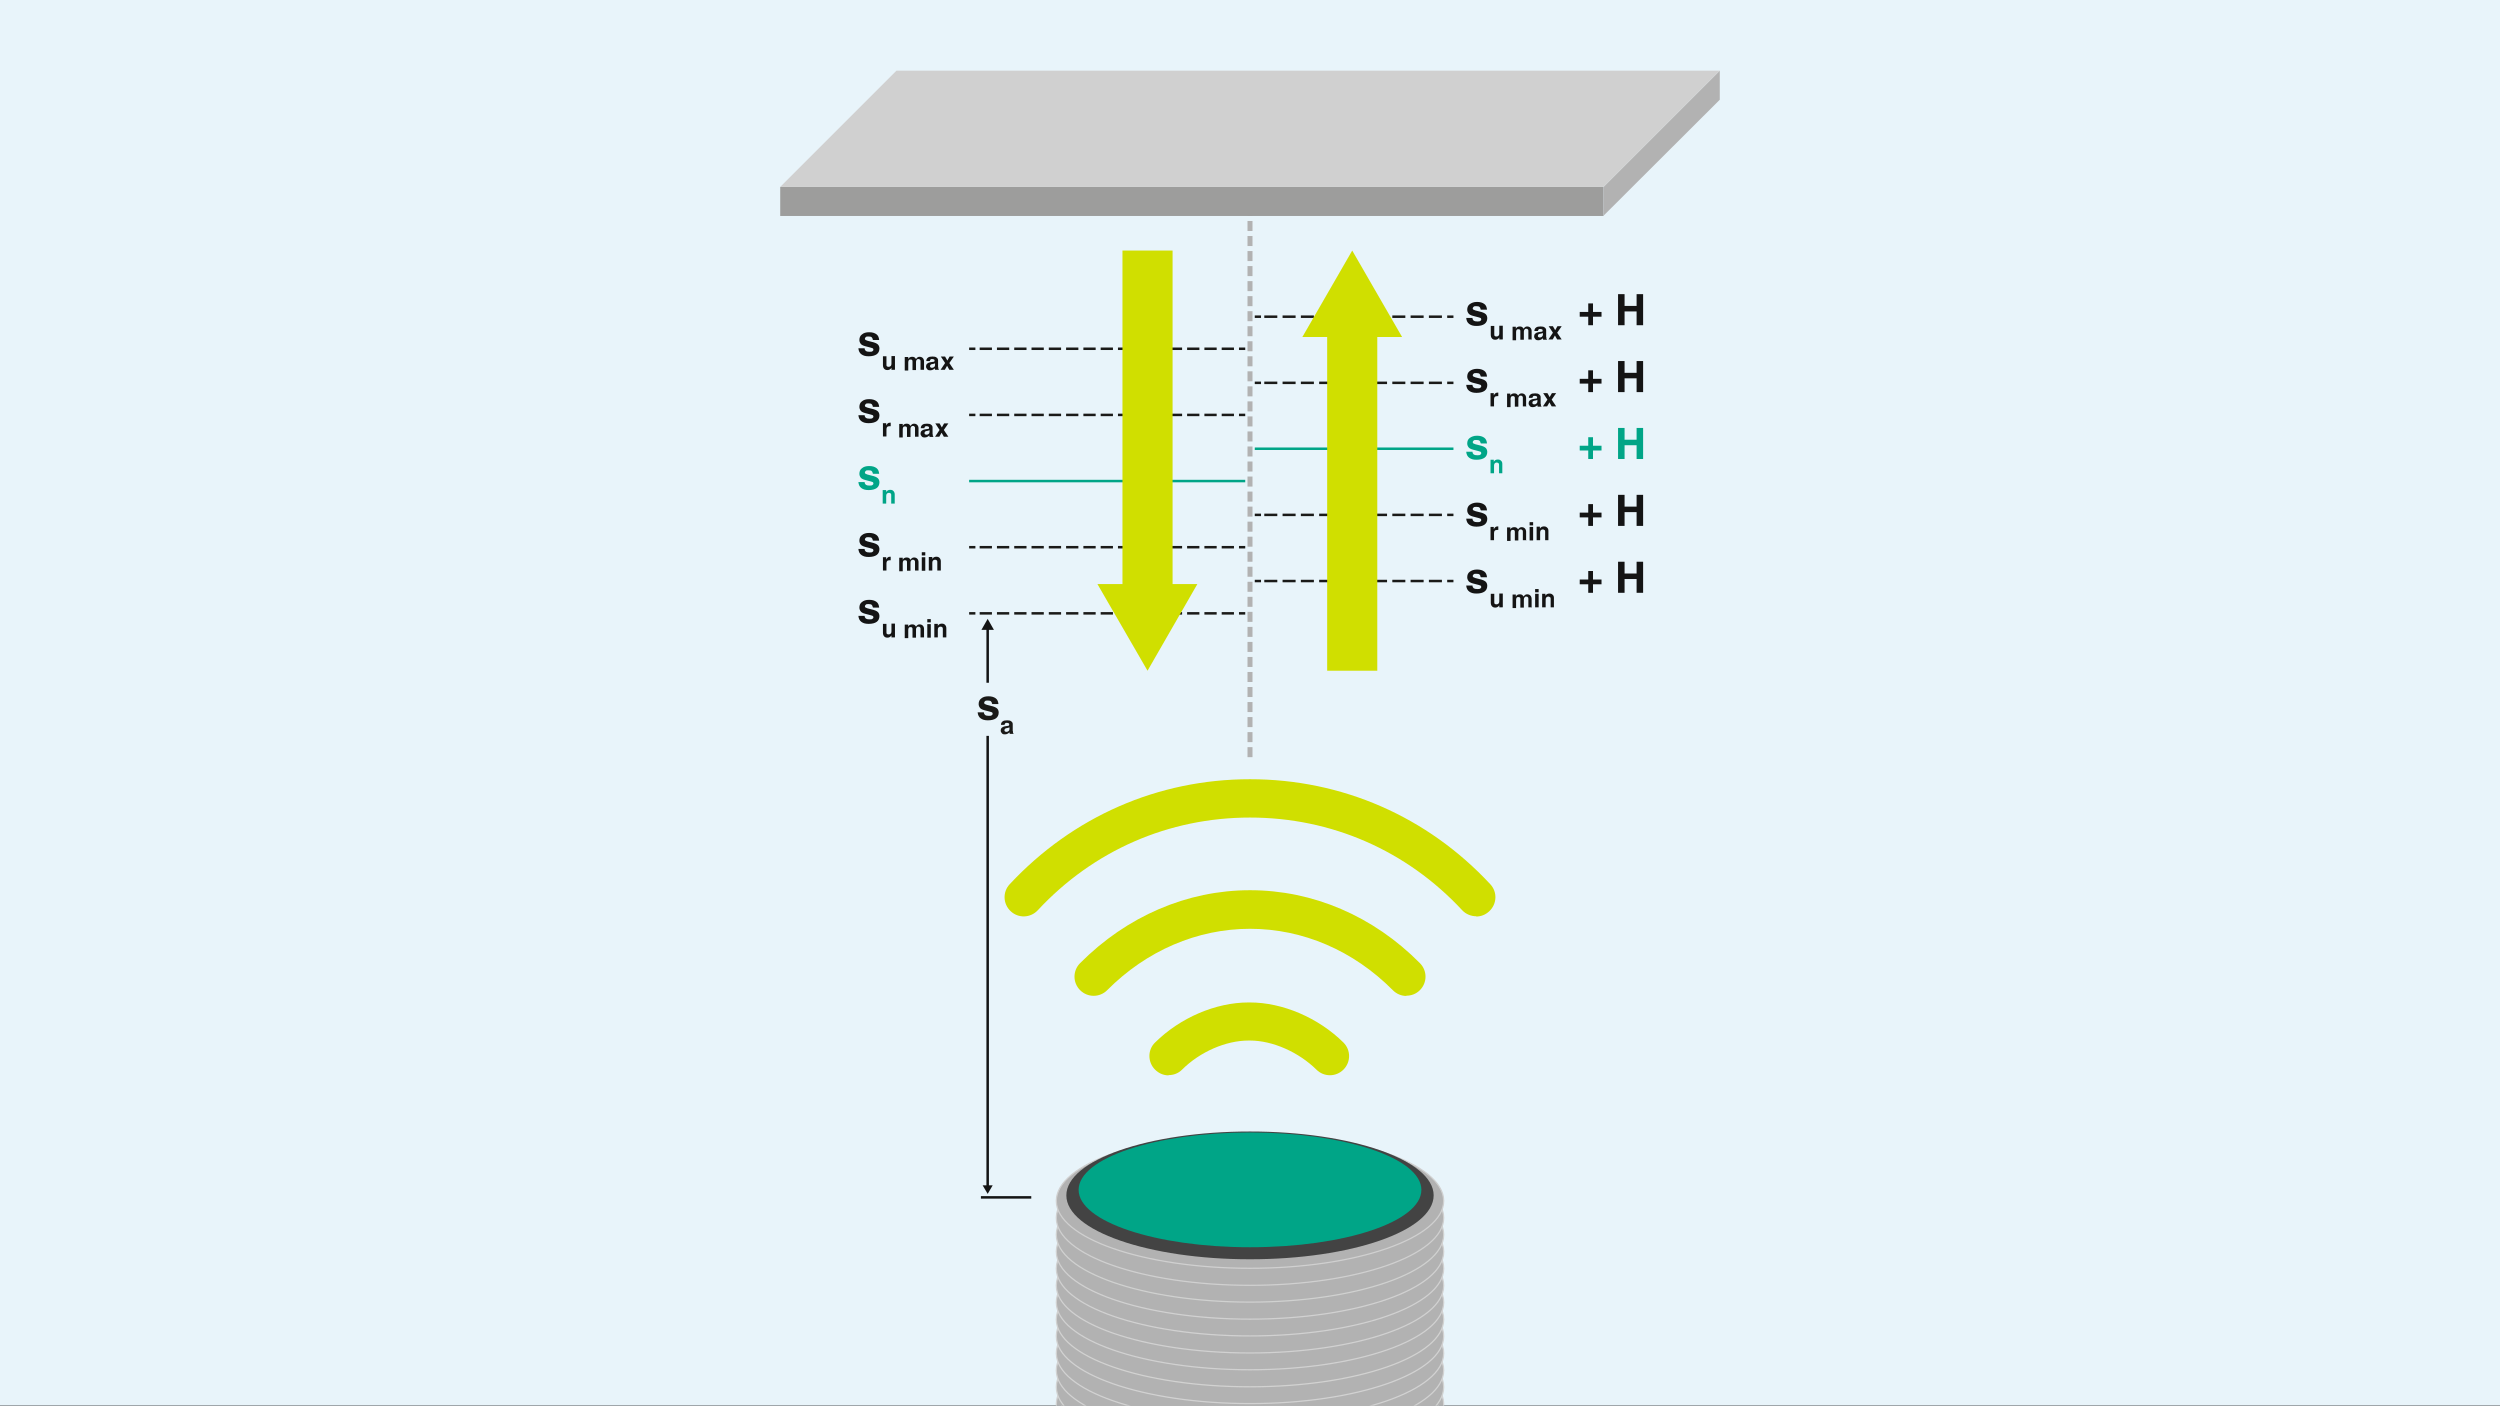 <?xml version="1.0" encoding="UTF-8"?><svg xmlns="http://www.w3.org/2000/svg" version="1.1" xmlns:xlink="http://www.w3.org/1999/xlink" viewBox="0 0 997.8 561.3"><rect x="0" y="0" width="997.8" height="561.3" fill="#333333" stroke="none"/><!--Generator: Adobe Illustrator 29.0.1, SVG Export Plug-In . SVG Version: 2.1.0 Build 192)--><defs><style>.st0 {
        stroke: #b2b2b2;
        stroke-dasharray: 4 2;
        stroke-width: 2px;
      }

      .st0, .st1, .st2, .st3, .st4, .st5, .st6, .st7 {
        fill: none;
      }

      .st0, .st2, .st4, .st5, .st6, .st7 {
        stroke-miterlimit: 2.6;
      }

      .st1 {
        stroke: #141414;
        stroke-miterlimit: 10;
      }

      .st8 {
        fill: #d0df00;
      }

      .st9 {
        stroke: #d2d2d2;
      }

      .st9, .st10, .st11, .st12, .st13, .st14, .st15, .st16, .st17, .st18, .st19, .st20, .st21, .st22, .st23, .st24, .st25, .st26 {
        fill: #b2b2b2;
      }

      .st9, .st10, .st11, .st12, .st13, .st14, .st15, .st16, .st17, .st18, .st19, .st20, .st21, .st22, .st23, .st24, .st26 {
        stroke-width: .5px;
      }

      .st10 {
        stroke: #d0d1d0;
      }

      .st11 {
        stroke: #d6d6d6;
      }

      .st12 {
        stroke: #d0d0d0;
      }

      .st27 {
        fill: #141414;
      }

      .st28 {
        fill: #434343;
      }

      .st2 {
        stroke: #00a587;
      }

      .st29 {
        fill: #1a1a18;
      }

      .st13 {
        stroke: #d5d6d5;
      }

      .st14 {
        stroke: #d2d2d1;
      }

      .st30 {
        isolation: isolate;
      }

      .st4, .st5, .st6 {
        stroke: #1a1a18;
      }

      .st15 {
        stroke: #d2d3d2;
      }

      .st16 {
        stroke: #d5d5d5;
      }

      .st17 {
        stroke: #d8d8d8;
      }

      .st31 {
        fill: #9d9d9c;
      }

      .st18 {
        stroke: #d0d0d0;
      }

      .st32 {
        mix-blend-mode: multiply;
      }

      .st19 {
        stroke: #d4d4d3;
      }

      .st5 {
        stroke-dasharray: 5.2 2.1;
      }

      .st20 {
        stroke: #d7d7d7;
      }

      .st6 {
        stroke-dasharray: 4.9 2;
      }

      .st21 {
        stroke: #d9d9d9;
      }

      .st22 {
        stroke: #d3d3d3;
      }

      .st23 {
        stroke: #d4d4d4;
      }

      .st24 {
        stroke: #d9d9d9;
      }

      .st7 {
        stroke: #d0df00;
        stroke-width: 20px;
      }

      .st33 {
        fill: #00a587;
      }

      .st34 {
        fill: #d0d0d0;
      }

      .st26 {
        stroke: #d1d1d1;
      }

      .st35 {
        fill: #e8f4fa;
      }

      .st36 {
        clip-path: url(#clippath);
      }</style><clipPath id="clippath"><rect id="SVGID" class="st3" x="243.8" y="443" width="510.2" height="118"/></clipPath></defs><g class="st30"><g id="BG"><rect class="st35" width="997.8" height="561"/></g><g id="Drawing"><g><g><path class="st27" d="M348.3,135.5c0-.4-.2-.7-.4-.9-.2-.2-.6-.3-1.2-.3s-.9,0-1.1.2c-.2.2-.4.4-.4.6s0,.4.3.6,1,.4,2.3.7c1.4.3,2.2.7,2.6,1.1s.6,1,.6,1.6c0,1-.4,1.8-1.1,2.3-.7.5-1.8.8-3.2.8s-2.2-.3-2.9-.8c-.7-.5-1.1-1.3-1.2-2.4h2.5c0,.5.2.8.5,1.1.3.2.8.3,1.4.3s.9,0,1.2-.2c.3-.2.4-.4.4-.6s-.1-.5-.3-.6c-.2-.1-.9-.3-2.1-.6-1.3-.3-2.2-.6-2.6-1.1-.4-.5-.6-1-.6-1.6,0-.9.3-1.7,1-2.2.7-.6,1.6-.9,2.9-.9s2.2.3,2.9.8c.7.5,1,1.3,1.1,2.3h-2.4Z"/><path class="st27" d="M357.1,147.6h-1.3v-.8h0c-.4.6-.9.9-1.6.9s-1-.2-1.3-.5c-.3-.3-.5-.8-.5-1.5v-3.5h1.4v3.3c0,.3,0,.6.2.7.2.2.4.2.7.2s.6-.1.8-.3c.2-.2.3-.5.3-.9v-3.1h1.4v5.4Z"/><path class="st27" d="M368.8,147.6h-1.4v-3.3c0-.3,0-.6-.2-.7-.1-.2-.3-.3-.6-.3s-.5,0-.7.3c-.2.2-.3.4-.3.8v3.3h-1.4v-3.3c0-.3,0-.6-.2-.7-.1-.2-.3-.2-.6-.2s-.5,0-.7.3c-.1.2-.2.4-.2.8v3.3h-1.4v-5.4h1.4v.8h0c.3-.6.8-.9,1.6-.9s1.1.3,1.5.9c.4-.6.8-.9,1.4-.9s1,.2,1.3.5.5.8.5,1.3v3.7Z"/><path class="st27" d="M374.5,146.5c0,.2,0,.4,0,.6,0,.1.1.2.2.3v.2h-1.5c0-.2-.1-.4-.1-.6-.5.5-1.1.8-1.8.8s-.9-.1-1.2-.4c-.3-.3-.5-.7-.5-1.1s.1-.8.4-1.1.7-.5,1.2-.6l1.3-.2c.2,0,.3,0,.4-.1,0,0,.1-.2.1-.3,0-.2,0-.4-.2-.5-.2-.1-.4-.2-.7-.2s-.6,0-.7.2c-.1.1-.2.3-.3.6h-1.4c0-.7.3-1.1.7-1.4.4-.3,1-.4,1.8-.4s1.2.1,1.6.4c.4.3.6.6.6,1.1v2.9ZM373.2,145c-.2.1-.5.2-1,.3-.4,0-.7.2-.8.3s-.2.3-.2.5,0,.4.2.5c.1.1.3.2.5.2.4,0,.7-.1.9-.3.3-.2.4-.5.4-.8v-.7Z"/><path class="st27" d="M380.6,147.6h-1.7l-.9-1.6-.9,1.6h-1.7l1.8-2.7-1.7-2.6h1.7l.9,1.6.9-1.6h1.7l-1.8,2.6,1.8,2.7Z"/></g><g><path class="st27" d="M348.3,162.2c0-.4-.2-.7-.4-.9-.2-.2-.6-.3-1.2-.3s-.9,0-1.1.2c-.2.2-.4.4-.4.6s0,.4.3.6,1,.4,2.3.7c1.4.3,2.2.7,2.6,1.1s.6,1,.6,1.6c0,1-.4,1.8-1.1,2.3-.7.5-1.8.8-3.2.8s-2.2-.3-2.9-.8c-.7-.5-1.1-1.3-1.2-2.4h2.5c0,.5.2.8.5,1.1.3.2.8.3,1.4.3s.9,0,1.2-.2c.3-.2.4-.4.4-.6s-.1-.5-.3-.6c-.2-.1-.9-.3-2.1-.6-1.3-.3-2.2-.6-2.6-1.1-.4-.5-.6-1-.6-1.6,0-.9.3-1.7,1-2.2.7-.6,1.6-.9,2.9-.9s2.2.3,2.9.8c.7.5,1,1.3,1.1,2.3h-2.4Z"/><path class="st27" d="M352.3,168.9h1.4v.9h0c.2-.4.4-.6.6-.8.2-.2.5-.3.9-.3s.2,0,.3,0v1.4c0,0-.2,0-.4,0-.4,0-.8.1-1,.3-.2.2-.3.5-.3,1v2.8h-1.4v-5.4Z"/><path class="st27" d="M366.6,174.3h-1.4v-3.3c0-.3,0-.6-.2-.7-.1-.2-.3-.3-.6-.3s-.5,0-.7.3c-.2.2-.3.4-.3.8v3.3h-1.4v-3.3c0-.3,0-.6-.2-.7-.1-.2-.3-.2-.6-.2s-.5,0-.7.3c-.1.2-.2.4-.2.8v3.3h-1.4v-5.4h1.4v.8h0c.3-.6.8-.9,1.6-.9s1.1.3,1.5.9c.4-.6.8-.9,1.4-.9s1,.2,1.3.5.5.8.5,1.3v3.7Z"/><path class="st27" d="M372.3,173.3c0,.2,0,.4,0,.6,0,.1.1.2.2.3v.2h-1.5c0-.2-.1-.4-.1-.6-.5.5-1.1.8-1.8.8s-.9-.1-1.2-.4c-.3-.3-.5-.7-.5-1.1s.1-.8.4-1.1.7-.5,1.2-.6l1.3-.2c.2,0,.3,0,.4-.1,0,0,.1-.2.1-.3,0-.2,0-.4-.2-.5-.2-.1-.4-.2-.7-.2s-.6,0-.7.2c-.1.1-.2.3-.3.6h-1.4c0-.7.3-1.1.7-1.4.4-.3,1-.4,1.8-.4s1.2.1,1.6.4c.4.3.6.6.6,1.1v2.9ZM371,171.7c-.2.1-.5.2-1,.3-.4,0-.7.2-.8.3s-.2.3-.2.5,0,.4.2.5c.1.1.3.2.5.2.4,0,.7-.1.9-.3.3-.2.4-.5.4-.8v-.7Z"/><path class="st27" d="M378.4,174.3h-1.7l-.9-1.6-.9,1.6h-1.7l1.8-2.7-1.7-2.6h1.7l.9,1.6.9-1.6h1.7l-1.8,2.6,1.8,2.7Z"/></g><g><path class="st33" d="M348.3,188.9c0-.4-.2-.7-.4-.9-.2-.2-.6-.3-1.2-.3s-.9,0-1.1.2c-.2.2-.4.4-.4.6s0,.4.3.6,1,.4,2.3.7c1.4.3,2.2.7,2.6,1.1s.6,1,.6,1.6c0,1-.4,1.8-1.1,2.3-.7.5-1.8.8-3.2.8s-2.2-.3-2.9-.8c-.7-.5-1.1-1.3-1.2-2.4h2.5c0,.5.2.8.5,1.1.3.2.8.3,1.4.3s.9,0,1.2-.2c.3-.2.4-.4.4-.6s-.1-.5-.3-.6c-.2-.1-.9-.3-2.1-.6-1.3-.3-2.2-.6-2.6-1.1-.4-.5-.6-1-.6-1.6,0-.9.3-1.7,1-2.2.7-.6,1.6-.9,2.9-.9s2.2.3,2.9.8c.7.5,1,1.3,1.1,2.3h-2.4Z"/><path class="st33" d="M357.1,201h-1.4v-3.3c0-.3,0-.6-.2-.7-.1-.2-.4-.3-.7-.3s-.6.1-.8.3c-.2.2-.3.5-.3.9v3.1h-1.4v-5.4h1.4v.8h0c.3-.6.9-.9,1.6-.9s1,.2,1.3.5.5.8.5,1.3v3.7Z"/></g><g><path class="st27" d="M348.3,215.6c0-.4-.2-.7-.4-.9-.2-.2-.6-.3-1.2-.3s-.9,0-1.1.2c-.2.2-.4.4-.4.6s0,.4.3.6,1,.4,2.3.7c1.4.3,2.2.7,2.6,1.1s.6,1,.6,1.6c0,1-.4,1.8-1.1,2.3-.7.5-1.8.8-3.2.8s-2.2-.3-2.9-.8c-.7-.5-1.1-1.3-1.2-2.4h2.5c0,.5.2.8.5,1.1.3.2.8.3,1.4.3s.9,0,1.2-.2c.3-.2.4-.4.4-.6s-.1-.5-.3-.6c-.2-.1-.9-.3-2.1-.6-1.3-.3-2.2-.6-2.6-1.1-.4-.5-.6-1-.6-1.6,0-.9.3-1.7,1-2.2.7-.6,1.6-.9,2.9-.9s2.2.3,2.9.8c.7.5,1,1.3,1.1,2.3h-2.4Z"/><path class="st27" d="M352.3,222.4h1.4v.9h0c.2-.4.4-.6.6-.8.2-.2.5-.3.9-.3s.2,0,.3,0v1.4c0,0-.2,0-.4,0-.4,0-.8.1-1,.3-.2.2-.3.5-.3,1v2.8h-1.4v-5.4Z"/><path class="st27" d="M366.6,227.7h-1.4v-3.3c0-.3,0-.6-.2-.7-.1-.2-.3-.3-.6-.3s-.5,0-.7.3c-.2.2-.3.4-.3.8v3.3h-1.4v-3.3c0-.3,0-.6-.2-.7-.1-.2-.3-.2-.6-.2s-.5,0-.7.3c-.1.2-.2.4-.2.8v3.3h-1.4v-5.4h1.4v.8h0c.3-.6.8-.9,1.6-.9s1.1.3,1.5.9c.4-.6.8-.9,1.4-.9s1,.2,1.3.5.5.8.5,1.3v3.7Z"/><path class="st27" d="M369.3,221.7h-1.4v-1.3h1.4v1.3ZM369.3,222.4v5.4h-1.4v-5.4h1.4Z"/><path class="st27" d="M375.5,227.7h-1.4v-3.3c0-.3,0-.6-.2-.7-.1-.2-.4-.3-.7-.3s-.6.1-.8.3c-.2.2-.3.5-.3.9v3.1h-1.4v-5.4h1.4v.8h0c.3-.6.9-.9,1.6-.9s1,.2,1.3.5.5.8.5,1.3v3.7Z"/></g><g><path class="st27" d="M348.3,242.3c0-.4-.2-.7-.4-.9-.2-.2-.6-.3-1.2-.3s-.9,0-1.1.2c-.2.2-.4.4-.4.6s0,.4.3.6,1,.4,2.3.7c1.4.3,2.2.7,2.6,1.1s.6,1,.6,1.6c0,1-.4,1.8-1.1,2.3-.7.5-1.8.8-3.2.8s-2.2-.3-2.9-.8c-.7-.5-1.1-1.3-1.2-2.4h2.5c0,.5.2.8.5,1.1.3.2.8.3,1.4.3s.9,0,1.2-.2c.3-.2.4-.4.4-.6s-.1-.5-.3-.6c-.2-.1-.9-.3-2.1-.6-1.3-.3-2.2-.6-2.6-1.1-.4-.5-.6-1-.6-1.6,0-.9.3-1.7,1-2.2.7-.6,1.6-.9,2.9-.9s2.2.3,2.9.8c.7.5,1,1.3,1.1,2.3h-2.4Z"/><path class="st27" d="M357.1,254.4h-1.3v-.8h0c-.4.6-.9.9-1.6.9s-1-.2-1.3-.5c-.3-.3-.5-.8-.5-1.5v-3.5h1.4v3.3c0,.3,0,.6.2.7.2.2.4.2.7.2s.6-.1.8-.3c.2-.2.3-.5.3-.9v-3.1h1.4v5.4Z"/><path class="st27" d="M368.8,254.4h-1.4v-3.3c0-.3,0-.6-.2-.7-.1-.2-.3-.3-.6-.3s-.5,0-.7.3c-.2.2-.3.4-.3.8v3.3h-1.4v-3.3c0-.3,0-.6-.2-.7-.1-.2-.3-.2-.6-.2s-.5,0-.7.3c-.1.2-.2.4-.2.8v3.3h-1.4v-5.4h1.4v.8h0c.3-.6.8-.9,1.6-.9s1.1.3,1.5.9c.4-.6.8-.9,1.4-.9s1,.2,1.3.5.5.8.5,1.3v3.7Z"/><path class="st27" d="M371.5,248.4h-1.4v-1.3h1.4v1.3ZM371.5,249.1v5.4h-1.4v-5.4h1.4Z"/><path class="st27" d="M377.7,254.4h-1.4v-3.3c0-.3,0-.6-.2-.7-.1-.2-.4-.3-.7-.3s-.6.1-.8.3c-.2.2-.3.5-.3.9v3.1h-1.4v-5.4h1.4v.8h0c.3-.6.9-.9,1.6-.9s1,.2,1.3.5.5.8.5,1.3v3.7Z"/></g></g><g><path class="st29" d="M395.9,280.8c0-.4-.2-.7-.4-.9-.2-.2-.6-.3-1.2-.3s-.9,0-1.1.2c-.2.2-.4.4-.4.6s0,.4.3.6,1,.4,2.3.7c1.4.3,2.2.7,2.6,1.1s.6,1,.6,1.6c0,1-.4,1.8-1.1,2.3-.7.5-1.8.8-3.2.8s-2.2-.3-2.9-.8c-.7-.5-1.1-1.3-1.2-2.4h2.5c0,.5.2.8.5,1.1.3.2.8.3,1.4.3s.9,0,1.2-.2c.3-.2.4-.4.4-.6s-.1-.5-.3-.6c-.2-.1-.9-.3-2.1-.6-1.3-.3-2.2-.6-2.6-1.1-.4-.5-.6-1-.6-1.6,0-.9.3-1.7,1-2.2.7-.6,1.6-.9,2.9-.9s2.2.3,2.9.8c.7.5,1,1.3,1.1,2.3h-2.4Z"/><path class="st29" d="M404.3,291.8c0,.2,0,.4,0,.6,0,.1.1.2.2.3v.2h-1.5c0-.2-.1-.4-.1-.6-.5.5-1.1.8-1.8.8s-.9-.1-1.2-.4c-.3-.3-.5-.7-.5-1.1s.1-.8.4-1.1.7-.5,1.2-.6l1.3-.2c.2,0,.3,0,.4-.2,0,0,.1-.2.1-.3,0-.2,0-.4-.2-.5-.2-.1-.4-.2-.7-.2s-.6,0-.7.2-.2.3-.3.6h-1.4c0-.7.3-1.1.7-1.4.4-.3,1-.4,1.8-.4s1.2.1,1.6.4.6.6.6,1.1v2.9ZM402.9,290.3c-.2.1-.5.2-1,.3-.4,0-.7.2-.8.3-.1.1-.2.3-.2.5s0,.4.2.5c.1.1.3.2.5.2.4,0,.7-.1.9-.3.3-.2.4-.5.4-.8v-.7Z"/></g><g><line class="st4" x1="497" y1="244.8" x2="494.5" y2="244.8"/><line class="st6" x1="492.5" y1="244.8" x2="390.3" y2="244.8"/><line class="st4" x1="389.3" y1="244.8" x2="386.8" y2="244.8"/></g><g><line class="st4" x1="497" y1="218.4" x2="494.5" y2="218.4"/><line class="st6" x1="492.5" y1="218.4" x2="390.3" y2="218.4"/><line class="st4" x1="389.3" y1="218.4" x2="386.8" y2="218.4"/></g><line class="st2" x1="497" y1="192" x2="386.8" y2="192"/><g><line class="st4" x1="497" y1="165.6" x2="494.5" y2="165.6"/><line class="st6" x1="492.5" y1="165.6" x2="390.3" y2="165.6"/><line class="st4" x1="389.3" y1="165.6" x2="386.8" y2="165.6"/></g><g><line class="st4" x1="497" y1="139.2" x2="494.5" y2="139.2"/><line class="st6" x1="492.5" y1="139.2" x2="390.3" y2="139.2"/><line class="st4" x1="389.3" y1="139.2" x2="386.8" y2="139.2"/></g><g><g><line class="st4" x1="580.1" y1="231.9" x2="577.6" y2="231.9"/><line class="st5" x1="575.5" y1="231.9" x2="504.4" y2="231.9"/><line class="st4" x1="503.3" y1="231.9" x2="500.8" y2="231.9"/></g><g><line class="st4" x1="580.1" y1="205.5" x2="577.6" y2="205.5"/><line class="st5" x1="575.5" y1="205.5" x2="504.4" y2="205.5"/><line class="st4" x1="503.3" y1="205.5" x2="500.8" y2="205.5"/></g><line class="st2" x1="580.1" y1="179.1" x2="500.8" y2="179.1"/><g><line class="st4" x1="580.1" y1="152.8" x2="577.6" y2="152.8"/><line class="st5" x1="575.5" y1="152.8" x2="504.4" y2="152.8"/><line class="st4" x1="503.3" y1="152.8" x2="500.8" y2="152.8"/></g><g><line class="st4" x1="580.1" y1="126.4" x2="577.6" y2="126.4"/><line class="st5" x1="575.5" y1="126.4" x2="504.4" y2="126.4"/><line class="st4" x1="503.3" y1="126.4" x2="500.8" y2="126.4"/></g></g><line class="st0" x1="498.9" y1="302.2" x2="498.9" y2="72.1"/><g><line class="st1" x1="394.2" y1="250.6" x2="394.2" y2="272.5"/><polygon class="st27" points="391.7 251.4 394.2 247 396.7 251.4 391.7 251.4"/></g><g><line class="st1" x1="394.2" y1="473.7" x2="394.2" y2="293.7"/><polygon class="st27" points="396.2 473.1 394.2 476.5 392.2 473.1 396.2 473.1"/></g><g><g><path class="st27" d="M590.9,123.4c0-.4-.2-.7-.4-.9-.2-.2-.6-.3-1.2-.3s-.9,0-1.1.2c-.2.2-.4.4-.4.6s0,.4.3.6,1,.4,2.3.7c1.4.3,2.2.7,2.6,1.1.4.4.6,1,.6,1.6,0,1-.4,1.8-1.1,2.3-.7.5-1.8.8-3.2.8s-2.2-.3-2.9-.8c-.7-.5-1.1-1.3-1.2-2.4h2.5c0,.5.2.8.5,1.1.3.2.8.3,1.4.3s.9,0,1.2-.2c.3-.2.4-.4.4-.6s-.1-.5-.3-.6-.9-.3-2.1-.6c-1.3-.3-2.2-.6-2.6-1.1-.4-.5-.6-1-.6-1.6,0-.9.3-1.7,1-2.2s1.6-.9,2.9-.9,2.2.3,2.9.8c.7.5,1,1.3,1.1,2.3h-2.4Z"/><path class="st27" d="M599.7,135.5h-1.3v-.8h0c-.4.6-.9.9-1.6.9s-1-.2-1.3-.5-.5-.8-.5-1.5v-3.5h1.4v3.3c0,.3,0,.6.2.7.2.2.4.2.7.2s.6-.1.8-.3c.2-.2.3-.5.3-.9v-3.1h1.4v5.4Z"/><path class="st27" d="M611.4,135.5h-1.4v-3.3c0-.3,0-.6-.2-.7-.1-.2-.3-.3-.6-.3s-.5,0-.7.3-.3.4-.3.8v3.3h-1.4v-3.3c0-.3,0-.6-.2-.7-.1-.2-.3-.2-.6-.2s-.5,0-.7.3c-.1.2-.2.4-.2.8v3.3h-1.4v-5.4h1.3v.8h0c.3-.6.8-.9,1.6-.9s1.1.3,1.5.9c.4-.6.8-.9,1.4-.9s1,.2,1.3.5c.3.3.5.8.5,1.3v3.7Z"/><path class="st27" d="M617.2,134.5c0,.2,0,.4,0,.6s.1.2.2.3v.2h-1.5c0-.2-.1-.4-.1-.6-.5.5-1.1.8-1.8.8s-.9-.1-1.2-.4c-.3-.3-.5-.7-.5-1.1s.1-.8.4-1.1c.3-.3.7-.5,1.2-.6l1.3-.2c.2,0,.3,0,.4-.1,0,0,.1-.2.1-.3,0-.2,0-.4-.2-.5s-.4-.2-.7-.2-.6,0-.7.2c-.1.1-.2.3-.3.6h-1.4c0-.7.3-1.1.7-1.4.4-.3,1-.4,1.8-.4s1.2.1,1.6.4c.4.3.6.6.6,1.1v2.9ZM615.8,132.9c-.2.1-.5.2-1,.3-.4,0-.7.2-.8.3s-.2.3-.2.5,0,.4.2.5c.1.1.3.2.5.2.4,0,.7-.1.9-.3s.4-.5.4-.8v-.7Z"/><path class="st27" d="M623.2,135.5h-1.7l-.9-1.6-.9,1.6h-1.7l1.8-2.7-1.7-2.6h1.7l.9,1.6.9-1.6h1.7l-1.8,2.6,1.8,2.7Z"/></g><g><path class="st27" d="M590.9,150.1c0-.4-.2-.7-.4-.9-.2-.2-.6-.3-1.2-.3s-.9,0-1.1.2c-.2.2-.4.4-.4.6s0,.4.3.6,1,.4,2.3.7c1.4.3,2.2.7,2.6,1.1.4.4.6,1,.6,1.6,0,1-.4,1.8-1.1,2.3-.7.5-1.8.8-3.2.8s-2.2-.3-2.9-.8c-.7-.5-1.1-1.3-1.2-2.4h2.5c0,.5.2.8.5,1.1.3.2.8.3,1.4.3s.9,0,1.2-.2c.3-.2.4-.4.4-.6s-.1-.5-.3-.6-.9-.3-2.1-.6c-1.3-.3-2.2-.6-2.6-1.1-.4-.5-.6-1-.6-1.6,0-.9.3-1.7,1-2.2s1.6-.9,2.9-.9,2.2.3,2.9.8c.7.5,1,1.3,1.1,2.3h-2.4Z"/><path class="st27" d="M594.9,156.9h1.3v.9h0c.2-.4.4-.6.6-.8.2-.2.5-.3.9-.3s.2,0,.3,0v1.4c0,0-.2,0-.4,0-.4,0-.8.1-1,.3-.2.2-.3.5-.3,1v2.8h-1.4v-5.4Z"/><path class="st27" d="M609.2,162.2h-1.4v-3.3c0-.3,0-.6-.2-.7-.1-.2-.3-.3-.6-.3s-.5,0-.7.3-.3.4-.3.8v3.3h-1.4v-3.3c0-.3,0-.6-.2-.7-.1-.2-.3-.2-.6-.2s-.5,0-.7.3c-.1.2-.2.4-.2.8v3.3h-1.4v-5.4h1.3v.8h0c.3-.6.8-.9,1.6-.9s1.1.3,1.5.9c.4-.6.8-.9,1.4-.9s1,.2,1.3.5c.3.3.5.8.5,1.3v3.7Z"/><path class="st27" d="M615,161.2c0,.2,0,.4,0,.6s.1.2.2.3v.2h-1.5c0-.2-.1-.4-.1-.6-.5.5-1.1.8-1.8.8s-.9-.1-1.2-.4c-.3-.3-.5-.7-.5-1.1s.1-.8.4-1.1c.3-.3.7-.5,1.2-.6l1.3-.2c.2,0,.3,0,.4-.1,0,0,.1-.2.1-.3,0-.2,0-.4-.2-.5s-.4-.2-.7-.2-.6,0-.7.2c-.1.1-.2.3-.3.6h-1.4c0-.7.3-1.1.7-1.4.4-.3,1-.4,1.8-.4s1.2.1,1.6.4c.4.3.6.6.6,1.1v2.9ZM613.6,159.6c-.2.1-.5.2-1,.3-.4,0-.7.2-.8.3s-.2.3-.2.5,0,.4.2.5c.1.1.3.2.5.2.4,0,.7-.1.9-.3s.4-.5.4-.8v-.7Z"/><path class="st27" d="M621,162.2h-1.7l-.9-1.6-.9,1.6h-1.7l1.8-2.7-1.7-2.6h1.7l.9,1.6.9-1.6h1.7l-1.8,2.6,1.8,2.7Z"/></g><g><path class="st33" d="M590.9,176.8c0-.4-.2-.7-.4-.9-.2-.2-.6-.3-1.2-.3s-.9,0-1.1.2c-.2.2-.4.4-.4.6s0,.4.3.6,1,.4,2.3.7c1.4.3,2.2.7,2.6,1.1.4.4.6,1,.6,1.6,0,1-.4,1.8-1.1,2.3-.7.5-1.8.8-3.2.8s-2.2-.3-2.9-.8c-.7-.5-1.1-1.3-1.2-2.4h2.5c0,.5.2.8.5,1.1.3.2.8.3,1.4.3s.9,0,1.2-.2c.3-.2.4-.4.4-.6s-.1-.5-.3-.6-.9-.3-2.1-.6c-1.3-.3-2.2-.6-2.6-1.1-.4-.5-.6-1-.6-1.6,0-.9.3-1.7,1-2.2s1.6-.9,2.9-.9,2.2.3,2.9.8c.7.5,1,1.3,1.1,2.3h-2.4Z"/><path class="st33" d="M599.7,188.9h-1.4v-3.3c0-.3,0-.6-.2-.7s-.4-.3-.7-.3-.6.1-.8.3c-.2.2-.3.5-.3.9v3.1h-1.4v-5.4h1.3v.8h0c.3-.6.9-.9,1.6-.9s1,.2,1.3.5c.4.3.5.8.5,1.3v3.7Z"/></g><g><path class="st27" d="M590.9,203.5c0-.4-.2-.7-.4-.9-.2-.2-.6-.3-1.2-.3s-.9,0-1.1.2c-.2.2-.4.4-.4.6s0,.4.3.6,1,.4,2.3.7c1.4.3,2.2.7,2.6,1.1.4.4.6,1,.6,1.6,0,1-.4,1.8-1.1,2.3-.7.5-1.8.8-3.2.8s-2.2-.3-2.9-.8c-.7-.5-1.1-1.3-1.2-2.4h2.5c0,.5.2.8.5,1.1.3.2.8.3,1.4.3s.9,0,1.2-.2c.3-.2.4-.4.4-.6s-.1-.5-.3-.6-.9-.3-2.1-.6c-1.3-.3-2.2-.6-2.6-1.1-.4-.5-.6-1-.6-1.6,0-.9.3-1.7,1-2.2s1.6-.9,2.9-.9,2.2.3,2.9.8c.7.5,1,1.3,1.1,2.3h-2.4Z"/><path class="st27" d="M594.9,210.3h1.3v.9h0c.2-.4.4-.6.6-.8.2-.2.5-.3.9-.3s.2,0,.3,0v1.4c0,0-.2,0-.4,0-.4,0-.8.1-1,.3-.2.2-.3.5-.3,1v2.8h-1.4v-5.4Z"/><path class="st27" d="M609.2,215.6h-1.4v-3.3c0-.3,0-.6-.2-.7-.1-.2-.3-.3-.6-.3s-.5,0-.7.3-.3.4-.3.8v3.3h-1.4v-3.3c0-.3,0-.6-.2-.7-.1-.2-.3-.2-.6-.2s-.5,0-.7.3c-.1.2-.2.4-.2.8v3.3h-1.4v-5.4h1.3v.8h0c.3-.6.8-.9,1.6-.9s1.1.3,1.5.9c.4-.6.8-.9,1.4-.9s1,.2,1.3.5c.3.3.5.8.5,1.3v3.7Z"/><path class="st27" d="M611.9,209.7h-1.4v-1.3h1.4v1.3ZM611.9,210.3v5.4h-1.4v-5.4h1.4Z"/><path class="st27" d="M618.1,215.6h-1.4v-3.3c0-.3,0-.6-.2-.7s-.4-.3-.7-.3-.6.1-.8.3c-.2.2-.3.5-.3.9v3.1h-1.4v-5.4h1.3v.8h0c.3-.6.9-.9,1.6-.9s1,.2,1.3.5c.4.3.5.8.5,1.3v3.7Z"/></g><g><path class="st27" d="M590.9,230.2c0-.4-.2-.7-.4-.9-.2-.2-.6-.3-1.2-.3s-.9,0-1.1.2c-.2.2-.4.4-.4.6s0,.4.3.6,1,.4,2.3.7c1.4.3,2.2.7,2.6,1.1.4.4.6,1,.6,1.6,0,1-.4,1.8-1.1,2.3-.7.5-1.8.8-3.2.8s-2.2-.3-2.9-.8c-.7-.5-1.1-1.3-1.2-2.4h2.5c0,.5.2.8.5,1.1.3.2.8.3,1.4.3s.9,0,1.2-.2c.3-.2.4-.4.4-.6s-.1-.5-.3-.6-.9-.3-2.1-.6c-1.3-.3-2.2-.6-2.6-1.1-.4-.5-.6-1-.6-1.6,0-.9.3-1.7,1-2.2s1.6-.9,2.9-.9,2.2.3,2.9.8c.7.5,1,1.3,1.1,2.3h-2.4Z"/><path class="st27" d="M599.7,242.4h-1.3v-.8h0c-.4.6-.9.9-1.6.9s-1-.2-1.3-.5-.5-.8-.5-1.5v-3.5h1.4v3.3c0,.3,0,.6.2.7.2.2.4.2.7.2s.6-.1.8-.3c.2-.2.3-.5.3-.9v-3.1h1.4v5.4Z"/><path class="st27" d="M611.4,242.4h-1.4v-3.3c0-.3,0-.6-.2-.7-.1-.2-.3-.3-.6-.3s-.5,0-.7.3-.3.4-.3.8v3.3h-1.4v-3.3c0-.3,0-.6-.2-.7-.1-.2-.3-.2-.6-.2s-.5,0-.7.3c-.1.2-.2.4-.2.8v3.3h-1.4v-5.4h1.3v.8h0c.3-.6.8-.9,1.6-.9s1.1.3,1.5.9c.4-.6.8-.9,1.4-.9s1,.2,1.3.5c.3.3.5.8.5,1.3v3.7Z"/><path class="st27" d="M614.1,236.4h-1.4v-1.3h1.4v1.3ZM614.1,237v5.4h-1.4v-5.4h1.4Z"/><path class="st27" d="M620.3,242.4h-1.4v-3.3c0-.3,0-.6-.2-.7s-.4-.3-.7-.3-.6.1-.8.3c-.2.2-.3.5-.3.9v3.1h-1.4v-5.4h1.3v.8h0c.3-.6.9-.9,1.6-.9s1,.2,1.3.5c.4.3.5.8.5,1.3v3.7Z"/></g><g><path class="st27" d="M633.9,121.1h1.9v3.4h3.4v1.9h-3.4v3.4h-1.9v-3.4h-3.4v-1.9h3.4v-3.4Z"/><path class="st27" d="M655.8,117.4v12.4h-2.6v-5.5h-4.8v5.5h-2.6v-12.4h2.6v4.7h4.8v-4.7h2.6Z"/></g><g><path class="st27" d="M633.9,147.8h1.9v3.4h3.4v1.9h-3.4v3.4h-1.9v-3.4h-3.4v-1.9h3.4v-3.4Z"/><path class="st27" d="M655.8,144.1v12.4h-2.6v-5.5h-4.8v5.5h-2.6v-12.4h2.6v4.7h4.8v-4.7h2.6Z"/></g><g><path class="st33" d="M633.9,174.5h1.9v3.4h3.4v1.9h-3.4v3.4h-1.9v-3.4h-3.4v-1.9h3.4v-3.4Z"/><path class="st33" d="M655.8,170.8v12.4h-2.6v-5.5h-4.8v5.5h-2.6v-12.4h2.6v4.7h4.8v-4.7h2.6Z"/></g><g><path class="st27" d="M633.9,201.2h1.9v3.4h3.4v1.9h-3.4v3.4h-1.9v-3.4h-3.4v-1.9h3.4v-3.4Z"/><path class="st27" d="M655.8,197.5v12.4h-2.6v-5.5h-4.8v5.5h-2.6v-12.4h2.6v4.7h4.8v-4.7h2.6Z"/></g><g><path class="st27" d="M633.9,227.9h1.9v3.4h3.4v1.9h-3.4v3.4h-1.9v-3.4h-3.4v-1.9h3.4v-3.4Z"/><path class="st27" d="M655.8,224.2v12.4h-2.6v-5.5h-4.8v5.5h-2.6v-12.4h2.6v4.7h4.8v-4.7h2.6Z"/></g></g><g><rect class="st31" x="311.4" y="74.6" width="328.6" height="11.6"/><polygon class="st25" points="686.4 39.8 640 86.1 640 74.6 686.4 28.2 686.4 39.8"/><polygon class="st34" points="640 74.6 311.4 74.6 357.8 28.2 686.4 28.2 640 74.6"/></g><line class="st1" x1="391.5" y1="477.9" x2="411.6" y2="477.9"/><g><g class="st32"><path class="st8" d="M589.2,365.7c-2,0-4.1-.8-5.6-2.4-22.2-23.9-52.3-37-84.7-37-32.4,0-62.5,13.1-84.7,37-2.9,3.1-7.7,3.3-10.8.4-3.1-2.9-3.3-7.7-.4-10.8,25.2-27,59.2-41.9,95.9-41.9,36.7,0,70.8,14.9,95.9,41.9,2.9,3.1,2.7,7.9-.4,10.8-1.5,1.4-3.3,2.1-5.2,2.1Z"/><path class="st8" d="M561.3,397.5c-2,0-3.9-.8-5.4-2.3-15.7-15.8-35.9-24.5-57-24.5-21,0-41.3,8.7-57,24.5-3,3-7.8,3-10.8,0-3-3-3-7.8,0-10.8,18.6-18.7,42.7-29.1,67.8-29.1,25.1,0,49.2,10.3,67.8,29.1,3,3,3,7.8,0,10.8-1.5,1.5-3.4,2.2-5.4,2.2Z"/><path class="st8" d="M466.4,429.2c-2,0-3.9-.8-5.4-2.3-3-3-3-7.9,0-10.8,10-9.9,24.2-16,37.3-16h.6c13,0,27.3,6.1,37.3,16,3,3,3,7.8,0,10.8-3,3-7.8,3-10.8,0-7.1-7-17.5-11.6-26.5-11.6h-.6c-9,0-19.4,4.5-26.5,11.6-1.5,1.5-3.4,2.2-5.4,2.2Z"/></g><g class="st36"><g><g><path class="st21" d="M421.6,756.3c0,14.8,34.7,26.9,77.3,26.9s77.3-12.1,77.3-26.9-34.7-26.9-77.3-26.9-77.3,12.1-77.3,26.9Z"/><path class="st24" d="M421.6,749.6c0,14.8,34.7,26.9,77.3,26.9s77.3-12.1,77.3-26.9-34.7-26.9-77.3-26.9-77.3,12.1-77.3,26.9Z"/><path class="st24" d="M421.6,742.8c0,14.8,34.7,26.9,77.3,26.9s77.3-12.1,77.3-26.9-34.7-26.9-77.3-26.9-77.3,12.1-77.3,26.9Z"/><path class="st17" d="M421.6,736c0,14.8,34.7,26.9,77.3,26.9s77.3-12.1,77.3-26.9-34.7-26.9-77.3-26.9-77.3,12.1-77.3,26.9Z"/><path class="st17" d="M421.6,729.3c0,14.8,34.7,26.9,77.3,26.9s77.3-12.1,77.3-26.9-34.7-26.9-77.3-26.9-77.3,12.1-77.3,26.9Z"/><path class="st17" d="M421.6,722.5c0,14.8,34.7,26.9,77.3,26.9s77.3-12.1,77.3-26.9-34.7-26.9-77.3-26.9-77.3,12.1-77.3,26.9Z"/><path class="st17" d="M421.6,715.8c0,14.8,34.7,26.9,77.3,26.9s77.3-12.1,77.3-26.9-34.7-26.9-77.3-26.9-77.3,12.1-77.3,26.9Z"/><path class="st20" d="M421.6,709c0,14.8,34.7,26.9,77.3,26.9s77.3-12.1,77.3-26.9-34.7-26.9-77.3-26.9-77.3,12.1-77.3,26.9Z"/><path class="st20" d="M421.6,702.3c0,14.8,34.7,26.9,77.3,26.9s77.3-12.1,77.3-26.9-34.7-26.9-77.3-26.9-77.3,12.1-77.3,26.9Z"/><path class="st20" d="M421.6,695.5c0,14.8,34.7,26.9,77.3,26.9s77.3-12.1,77.3-26.9-34.7-26.9-77.3-26.9-77.3,12.1-77.3,26.9Z"/><path class="st20" d="M421.6,688.8c0,14.8,34.7,26.9,77.3,26.9s77.3-12.1,77.3-26.9-34.7-26.9-77.3-26.9-77.3,12.1-77.3,26.9Z"/><path class="st20" d="M421.6,682c0,14.8,34.7,26.9,77.3,26.9s77.3-12.1,77.3-26.9-34.7-26.9-77.3-26.9-77.3,12.1-77.3,26.9Z"/><path class="st11" d="M421.6,675.2c0,14.8,34.7,26.9,77.3,26.9s77.3-12.1,77.3-26.9-34.7-26.9-77.3-26.9-77.3,12.1-77.3,26.9Z"/><path class="st11" d="M421.6,668.5c0,14.8,34.7,26.9,77.3,26.9s77.3-12.1,77.3-26.9-34.7-26.9-77.3-26.9-77.3,12.1-77.3,26.9Z"/><path class="st11" d="M421.6,661.7c0,14.8,34.7,26.9,77.3,26.9s77.3-12.1,77.3-26.9-34.7-26.9-77.3-26.9-77.3,12.1-77.3,26.9Z"/><path class="st11" d="M421.6,655c0,14.8,34.7,26.9,77.3,26.9s77.3-12.1,77.3-26.9-34.7-26.9-77.3-26.9-77.3,12.1-77.3,26.9Z"/><path class="st13" d="M421.6,648.2c0,14.8,34.7,26.9,77.3,26.9s77.3-12.1,77.3-26.9-34.7-26.9-77.3-26.9-77.3,12.1-77.3,26.9Z"/><path class="st16" d="M421.6,641.5c0,14.8,34.7,26.9,77.3,26.9s77.3-12.1,77.3-26.9-34.7-26.9-77.3-26.9-77.3,12.1-77.3,26.9Z"/><path class="st16" d="M421.6,634.7c0,14.8,34.7,26.9,77.3,26.9s77.3-12.1,77.3-26.9-34.7-26.9-77.3-26.9-77.3,12.1-77.3,26.9Z"/><path class="st16" d="M421.6,627.9c0,14.8,34.7,26.9,77.3,26.9s77.3-12.1,77.3-26.9-34.7-26.9-77.3-26.9-77.3,12.1-77.3,26.9Z"/><path class="st16" d="M421.6,621.2c0,14.8,34.7,26.9,77.3,26.9s77.3-12.1,77.3-26.9-34.7-26.9-77.3-26.9-77.3,12.1-77.3,26.9Z"/><path class="st23" d="M421.6,614.4c0,14.8,34.7,26.9,77.3,26.9s77.3-12.1,77.3-26.9-34.7-26.9-77.3-26.9-77.3,12.1-77.3,26.9Z"/><path class="st23" d="M421.6,607.7c0,14.8,34.7,26.9,77.3,26.9s77.3-12.1,77.3-26.9-34.7-26.9-77.3-26.9-77.3,12.1-77.3,26.9Z"/><path class="st23" d="M421.6,600.9c0,14.8,34.7,26.9,77.3,26.9s77.3-12.1,77.3-26.9-34.7-26.9-77.3-26.9-77.3,12.1-77.3,26.9Z"/><path class="st23" d="M421.6,594.2c0,14.8,34.7,26.9,77.3,26.9s77.3-12.1,77.3-26.9-34.7-26.9-77.3-26.9-77.3,12.1-77.3,26.9Z"/><path class="st19" d="M421.6,587.4c0,14.8,34.7,26.9,77.3,26.9s77.3-12.1,77.3-26.9-34.7-26.9-77.3-26.9-77.3,12.1-77.3,26.9Z"/><path class="st22" d="M421.6,580.6c0,14.8,34.7,26.9,77.3,26.9s77.3-12.1,77.3-26.9-34.7-26.9-77.3-26.9-77.3,12.1-77.3,26.9Z"/><path class="st22" d="M421.6,573.9c0,14.8,34.7,26.9,77.3,26.9s77.3-12.1,77.3-26.9-34.7-26.9-77.3-26.9-77.3,12.1-77.3,26.9Z"/><path class="st22" d="M421.6,567.1c0,14.8,34.7,26.9,77.3,26.9s77.3-12.1,77.3-26.9-34.7-26.9-77.3-26.9-77.3,12.1-77.3,26.9Z"/><path class="st22" d="M421.6,560.4c0,14.8,34.7,26.9,77.3,26.9s77.3-12.1,77.3-26.9-34.7-26.9-77.3-26.9-77.3,12.1-77.3,26.9Z"/><path class="st15" d="M421.6,553.6c0,14.8,34.7,26.9,77.3,26.9s77.3-12.1,77.3-26.9-34.7-26.9-77.3-26.9-77.3,12.1-77.3,26.9Z"/><path class="st9" d="M421.6,546.9c0,14.8,34.7,26.9,77.3,26.9s77.3-12.1,77.3-26.9-34.7-26.9-77.3-26.9-77.3,12.1-77.3,26.9Z"/><path class="st9" d="M421.6,540.1c0,14.8,34.7,26.9,77.3,26.9s77.3-12.1,77.3-26.9-34.7-26.9-77.3-26.9-77.3,12.1-77.3,26.9Z"/><path class="st9" d="M421.6,533.3c0,14.8,34.7,26.9,77.3,26.9s77.3-12.1,77.3-26.9-34.7-26.9-77.3-26.9-77.3,12.1-77.3,26.9Z"/><path class="st14" d="M421.6,526.6c0,14.8,34.7,26.9,77.3,26.9s77.3-12.1,77.3-26.9-34.7-26.9-77.3-26.9-77.3,12.1-77.3,26.9Z"/><path class="st26" d="M421.6,519.8c0,14.8,34.7,26.9,77.3,26.9s77.3-12.1,77.3-26.9-34.7-26.9-77.3-26.9-77.3,12.1-77.3,26.9Z"/><path class="st26" d="M421.6,513.1c0,14.8,34.7,26.9,77.3,26.9s77.3-12.1,77.3-26.9-34.7-26.9-77.3-26.9-77.3,12.1-77.3,26.9Z"/><path class="st26" d="M421.6,506.3c0,14.8,34.7,26.9,77.3,26.9s77.3-12.1,77.3-26.9-34.7-26.9-77.3-26.9-77.3,12.1-77.3,26.9Z"/><path class="st26" d="M421.6,499.6c0,14.8,34.7,26.9,77.3,26.9s77.3-12.1,77.3-26.9-34.7-26.9-77.3-26.9-77.3,12.1-77.3,26.9Z"/><path class="st10" d="M421.6,492.8c0,14.8,34.7,26.9,77.3,26.9s77.3-12.1,77.3-26.9-34.7-26.9-77.3-26.9-77.3,12.1-77.3,26.9Z"/><path class="st18" d="M421.6,486.1c0,14.8,34.7,26.9,77.3,26.9s77.3-12.1,77.3-26.9-34.7-26.9-77.3-26.9-77.3,12.1-77.3,26.9Z"/><path class="st12" d="M421.6,479.3c0,14.8,34.7,26.9,77.3,26.9s77.3-12.1,77.3-26.9-34.7-26.9-77.3-26.9-77.3,12.1-77.3,26.9Z"/></g><g><path class="st28" d="M425.6,477.1c0,14.1,32.8,25.5,73.3,25.5s73.3-11.4,73.3-25.5-32.8-25.5-73.3-25.5-73.3,11.4-73.3,25.5"/><path class="st33" d="M430.5,474.9c0,12.6,30.6,22.9,68.4,22.9s68.4-10.2,68.4-22.9-30.6-22.9-68.4-22.9-68.4,10.2-68.4,22.9"/></g></g></g></g><g><line class="st7" x1="539.7" y1="267.7" x2="539.7" y2="128.7"/><polygon class="st8" points="559.6 134.5 539.7 100 519.8 134.5 559.6 134.5"/></g><g><line class="st7" x1="458" y1="100" x2="458" y2="239"/><polygon class="st8" points="438 233.1 458 267.7 477.9 233.1 438 233.1"/></g></g></g></svg>